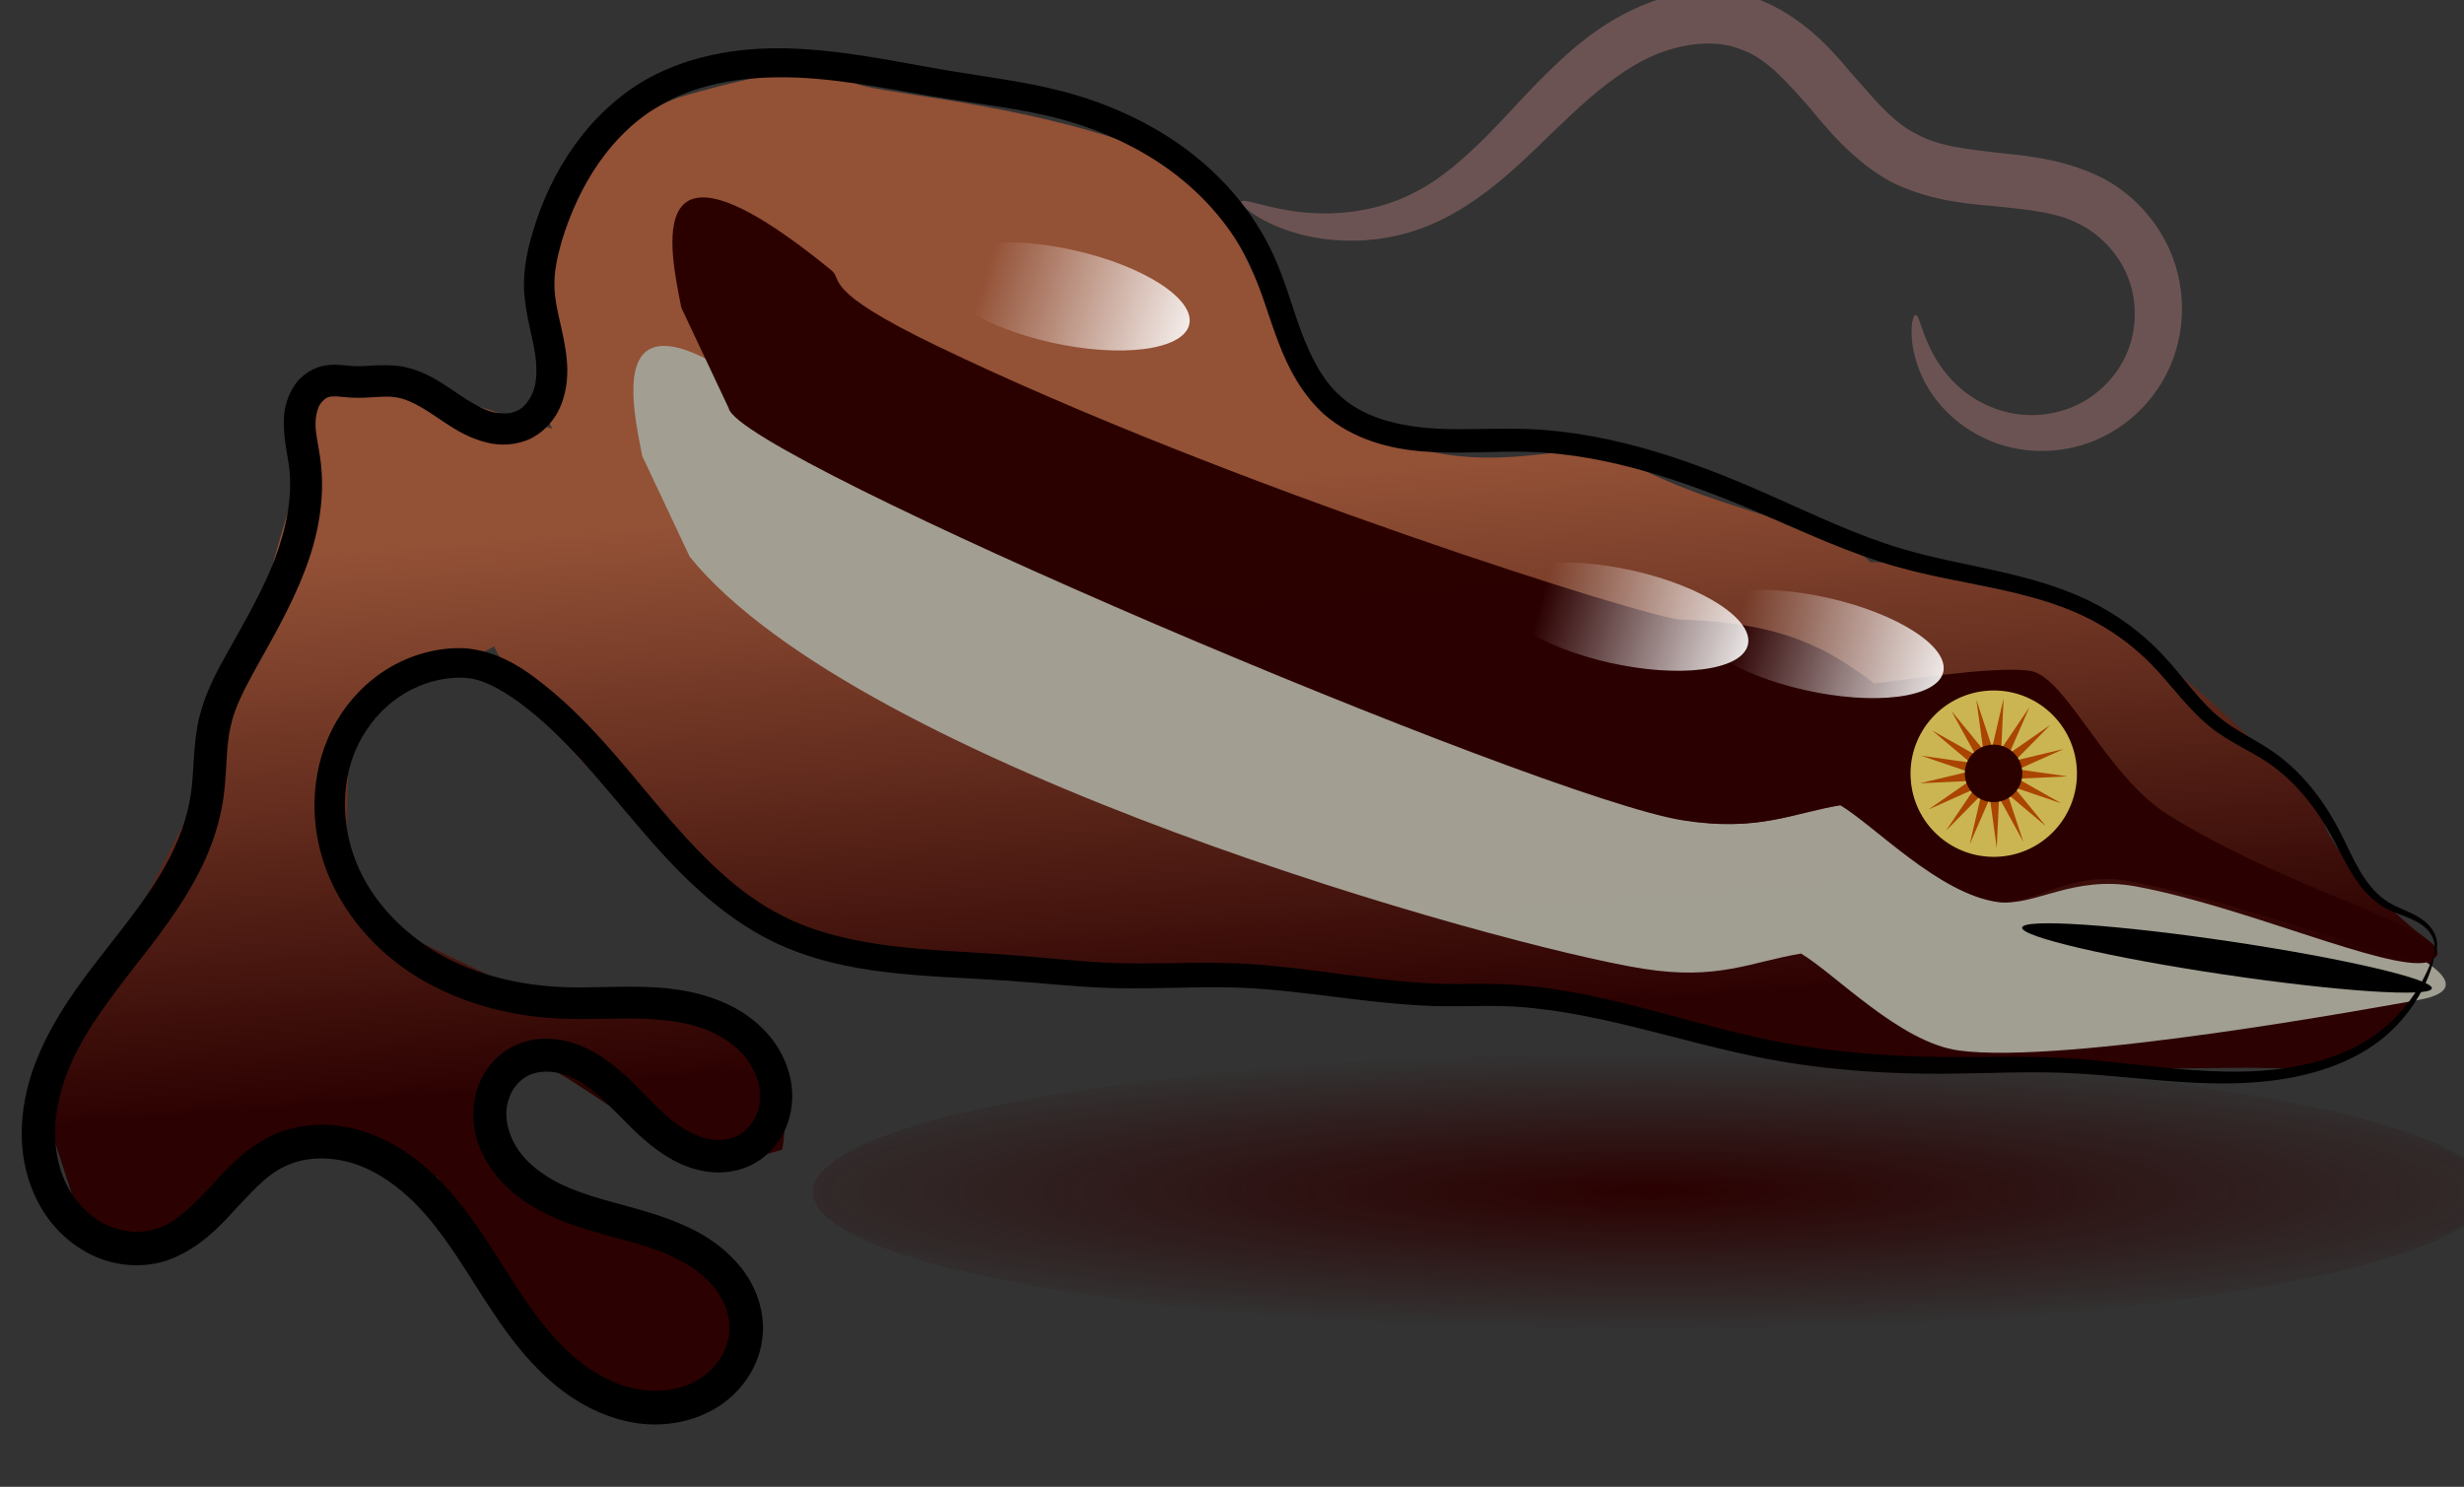 <?xml version="1.0" encoding="UTF-8" standalone="no"?>
<!-- Created with Inkscape (http://www.inkscape.org/) -->

<svg
   xmlns:dc="http://purl.org/dc/elements/1.1/"
   xmlns:cc="http://creativecommons.org/ns#"
   xmlns:rdf="http://www.w3.org/1999/02/22-rdf-syntax-ns#"
   xmlns:svg="http://www.w3.org/2000/svg"
   xmlns="http://www.w3.org/2000/svg"
   xmlns:xlink="http://www.w3.org/1999/xlink"
   xmlns:sodipodi="http://sodipodi.sourceforge.net/DTD/sodipodi-0.dtd"
   xmlns:inkscape="http://www.inkscape.org/namespaces/inkscape"
   id="svg2"
   version="1.1"
   inkscape:version="0.47 r22583"
   width="454"
   height="274"
   sodipodi:docname="5708417966_0366852586_z.png">
  <rect width="100%" height="100%" fill="#333333" stroke="none"/>
  <defs
     id="defs6">
    <inkscape:path-effect
       effect="skeletal"
       id="path-effect3929"
       is_visible="true"
       pattern="m -59.212,-35.636 c 0,-2.76 2.24,-5 5,-5 2.76,0 5,2.24 5,5 0,2.76 -2.24,5 -5,5 -2.76,0 -5,-2.24 -5,-5 z"
       copytype="single_stretched"
       prop_scale="1"
       scale_y_rel="false"
       spacing="0"
       normal_offset="0"
       tang_offset="0"
       prop_units="false"
       vertical_pattern="false"
       fuse_tolerance="0" />
    <inkscape:path-effect
       effect="spiro"
       id="path-effect3927"
       is_visible="true" />
    <linearGradient
       inkscape:collect="always"
       id="linearGradient3893">
      <stop
         style="stop-color:#2b0000;stop-opacity:1;"
         offset="0"
         id="stop3895" />
      <stop
         style="stop-color:#2b0000;stop-opacity:0;"
         offset="1"
         id="stop3897" />
    </linearGradient>
    <linearGradient
       inkscape:collect="always"
       id="linearGradient3883">
      <stop
         style="stop-color:#935136;stop-opacity:1;"
         offset="0"
         id="stop3885" />
      <stop
         style="stop-color:#2b0000;stop-opacity:1"
         offset="1"
         id="stop3887" />
    </linearGradient>
    <inkscape:path-effect
       effect="skeletal"
       id="path-effect3865"
       is_visible="true"
       pattern="m 8.127,0.356 c 0,-2.76 2.24,-5 5,-5 2.76,0 5,2.24 5,5 0,2.76 -2.24,5 -5,5 -2.76,0 -5,-2.24 -5,-5 z"
       copytype="single_stretched"
       prop_scale="1"
       scale_y_rel="false"
       spacing="0"
       normal_offset="0"
       tang_offset="0"
       prop_units="false"
       vertical_pattern="false"
       fuse_tolerance="0" />
    <inkscape:path-effect
       effect="spiro"
       id="path-effect3863"
       is_visible="true" />
    <linearGradient
       inkscape:collect="always"
       id="linearGradient3796">
      <stop
         style="stop-color:#ffffff;stop-opacity:1;"
         offset="0"
         id="stop3798" />
      <stop
         style="stop-color:#ffffff;stop-opacity:0;"
         offset="1"
         id="stop3800" />
    </linearGradient>
    <inkscape:path-effect
       effect="skeletal"
       id="path-effect2988"
       is_visible="true"
       pattern="m 522.458,-77.432 c 0,-2.76 2.24,-5 5,-5 2.76,0 5,2.24 5,5 0,2.76 -2.24,5 -5,5 -2.76,0 -5,-2.24 -5,-5 z"
       copytype="single_stretched"
       prop_scale="1"
       scale_y_rel="false"
       spacing="0"
       normal_offset="0"
       tang_offset="0"
       prop_units="false"
       vertical_pattern="false"
       fuse_tolerance="0" />
    <inkscape:path-effect
       effect="spiro"
       id="path-effect2986"
       is_visible="true" />
    <inkscape:perspective
       sodipodi:type="inkscape:persp3d"
       inkscape:vp_x="0 : 0.5 : 1"
       inkscape:vp_y="0 : 1000 : 0"
       inkscape:vp_z="1 : 0.5 : 1"
       inkscape:persp3d-origin="0.5 : 0.33333333 : 1"
       id="perspective10" />
    <inkscape:perspective
       id="perspective2847"
       inkscape:persp3d-origin="0.5 : 0.33333333 : 1"
       inkscape:vp_z="1 : 0.5 : 1"
       inkscape:vp_y="0 : 1000 : 0"
       inkscape:vp_x="0 : 0.5 : 1"
       sodipodi:type="inkscape:persp3d" />
    <inkscape:perspective
       id="perspective2946"
       inkscape:persp3d-origin="0.5 : 0.33333333 : 1"
       inkscape:vp_z="1 : 0.5 : 1"
       inkscape:vp_y="0 : 1000 : 0"
       inkscape:vp_x="0 : 0.5 : 1"
       sodipodi:type="inkscape:persp3d" />
    <inkscape:perspective
       id="perspective2969"
       inkscape:persp3d-origin="0.5 : 0.33333333 : 1"
       inkscape:vp_z="1 : 0.5 : 1"
       inkscape:vp_y="0 : 1000 : 0"
       inkscape:vp_x="0 : 0.5 : 1"
       sodipodi:type="inkscape:persp3d" />
    <inkscape:perspective
       id="perspective3780"
       inkscape:persp3d-origin="0.5 : 0.33333333 : 1"
       inkscape:vp_z="1 : 0.5 : 1"
       inkscape:vp_y="0 : 1000 : 0"
       inkscape:vp_x="0 : 0.5 : 1"
       sodipodi:type="inkscape:persp3d" />
    <inkscape:perspective
       id="perspective3812"
       inkscape:persp3d-origin="0.5 : 0.33333333 : 1"
       inkscape:vp_z="1 : 0.5 : 1"
       inkscape:vp_y="0 : 1000 : 0"
       inkscape:vp_x="0 : 0.5 : 1"
       sodipodi:type="inkscape:persp3d" />
    <linearGradient
       inkscape:collect="always"
       xlink:href="#linearGradient3796-0"
       id="linearGradient3802-2"
       x1="532.86"
       y1="355.303"
       x2="429.59"
       y2="364.139"
       gradientUnits="userSpaceOnUse" />
    <linearGradient
       inkscape:collect="always"
       id="linearGradient3796-0">
      <stop
         style="stop-color:#ffffff;stop-opacity:1;"
         offset="0"
         id="stop3798-3" />
      <stop
         style="stop-color:#ffffff;stop-opacity:0;"
         offset="1"
         id="stop3800-8" />
    </linearGradient>
    <inkscape:perspective
       id="perspective3812-5"
       inkscape:persp3d-origin="0.5 : 0.33333333 : 1"
       inkscape:vp_z="1 : 0.5 : 1"
       inkscape:vp_y="0 : 1000 : 0"
       inkscape:vp_x="0 : 0.5 : 1"
       sodipodi:type="inkscape:persp3d" />
    <linearGradient
       inkscape:collect="always"
       xlink:href="#linearGradient3796-6"
       id="linearGradient3802-0"
       x1="532.86"
       y1="355.303"
       x2="429.59"
       y2="364.139"
       gradientUnits="userSpaceOnUse" />
    <linearGradient
       inkscape:collect="always"
       id="linearGradient3796-6">
      <stop
         style="stop-color:#ffffff;stop-opacity:1;"
         offset="0"
         id="stop3798-1" />
      <stop
         style="stop-color:#ffffff;stop-opacity:0;"
         offset="1"
         id="stop3800-3" />
    </linearGradient>
    <radialGradient
       inkscape:collect="always"
       xlink:href="#linearGradient3893"
       id="radialGradient3901"
       cx="44.119"
       cy="575.864"
       fx="44.119"
       fy="575.864"
       r="220.598"
       gradientTransform="matrix(1.221,0,0,0.184,-9.752,469.784)"
       gradientUnits="userSpaceOnUse" />
    <linearGradient
       inkscape:collect="always"
       xlink:href="#linearGradient3883"
       id="linearGradient3917"
       gradientUnits="userSpaceOnUse"
       x1="-13.932"
       y1="340.178"
       x2="-1.161"
       y2="503.553" />
    <linearGradient
       inkscape:collect="always"
       xlink:href="#linearGradient3796"
       id="linearGradient3919"
       gradientUnits="userSpaceOnUse"
       x1="532.86"
       y1="355.303"
       x2="429.59"
       y2="364.139" />
    <linearGradient
       inkscape:collect="always"
       xlink:href="#linearGradient3796-0"
       id="linearGradient3921"
       gradientUnits="userSpaceOnUse"
       x1="532.86"
       y1="355.303"
       x2="429.59"
       y2="364.139" />
    <linearGradient
       inkscape:collect="always"
       xlink:href="#linearGradient3796-6"
       id="linearGradient3923"
       gradientUnits="userSpaceOnUse"
       x1="532.86"
       y1="355.303"
       x2="429.59"
       y2="364.139" />
  </defs>
  <sodipodi:namedview
     pagecolor="#ffffff"
     bordercolor="#666666"
     borderopacity="1"
     objecttolerance="10"
     gridtolerance="10"
     guidetolerance="10"
     inkscape:pageopacity="0"
     inkscape:pageshadow="2"
     inkscape:window-width="1680"
     inkscape:window-height="975"
     id="namedview4"
     showgrid="false"
     inkscape:zoom="0.86131387"
     inkscape:cx="265.37712"
     inkscape:cy="44.118644"
     inkscape:window-x="0"
     inkscape:window-y="24"
     inkscape:window-maximized="1"
     inkscape:current-layer="svg2" />
  <path
     style="fill:#6c5353;fill-rule:evenodd;stroke:none"
     d="m 228.72,37.153 c 0.157,-0.278 1.018,-0.124 2.535,0.26 1.517,0.384 3.704,0.992 6.548,1.429 2.845,0.437 6.364,0.698 10.356,0.284 3.992,-0.414 8.47,-1.505 12.803,-3.818 0,-10e-7 0,-2e-6 0,-3e-6 2.213,-1.156 4.404,-2.64 6.591,-4.408 2.187,-1.768 4.37,-3.821 6.592,-6.05 3.909,-3.963 7.904,-8.601 12.799,-13.213 0,-2e-6 0,-5e-6 0,-7e-6 4.42,-4.21 9.761,-8.313 16.432,-10.96 6.287,-2.518 13.857,-3.222 21.147,-0.583 3.49,1.43 6.538,3.429 9.223,5.708 2.685,2.279 5.008,4.839 7.071,7.349 2.549,2.867 4.895,5.724 7.362,8.016 1.541,1.432 3.113,2.623 4.796,3.453 4.165,2.406 9.738,2.871 15.554,3.59 3.072,0.279 6.305,0.648 9.545,1.362 3.24,0.714 6.487,1.772 9.605,3.384 6.214,3.377 10.728,8.937 12.891,15.148 0,3e-6 0,7e-6 10e-6,1.1e-5 1.158,3.361 1.603,6.832 1.429,10.183 -0.174,3.351 -0.967,6.581 -2.281,9.515 -2.617,5.793 -7.113,10.124 -12.108,12.623 -2.871,1.428 -5.858,2.239 -8.754,2.542 -2.896,0.303 -5.701,0.1 -8.281,-0.492 -10e-6,0 -10e-6,-10e-7 -10e-6,-10e-7 -3.239,-0.749 -6.061,-2.09 -8.401,-3.694 -2.34,-1.604 -4.201,-3.473 -5.619,-5.366 -1.607,-2.15 -2.633,-4.301 -3.284,-6.222 -0.651,-1.921 -0.931,-3.616 -1.023,-4.983 -0.092,-1.368 4.1e-4,-2.413 0.148,-3.108 0.147,-0.695 0.348,-1.044 0.553,-1.05 0.205,-0.006 0.411,0.33 0.657,0.959 0.247,0.629 0.537,1.553 0.976,2.708 0.439,1.155 1.028,2.546 1.895,4.056 0.867,1.51 2.014,3.144 3.551,4.679 1.352,1.356 3.022,2.644 4.996,3.69 1.974,1.047 4.254,1.853 6.716,2.182 10e-6,0 10e-6,10e-7 10e-6,10e-7 1.959,0.267 4.059,0.233 6.174,-0.159 2.115,-0.392 4.247,-1.141 6.2,-2.29 3.408,-1.991 6.422,-5.304 7.982,-9.321 0.796,-2.022 1.225,-4.266 1.243,-6.562 0.017,-2.297 -0.377,-4.645 -1.226,-6.823 0,-3e-6 -1e-5,-5e-6 -1e-5,-7e-6 -1.553,-4.044 -4.79,-7.745 -8.875,-9.82 -2.042,-1.119 -4.432,-1.801 -7.081,-2.277 -2.649,-0.476 -5.556,-0.745 -8.607,-1.08 -5.883,-0.454 -12.643,-1.215 -19.269,-4.561 -2.526,-1.413 -4.767,-3.082 -6.791,-4.883 -3.241,-2.882 -5.87,-6.035 -8.242,-8.921 -2.069,-2.322 -4.035,-4.559 -6.032,-6.396 -1.997,-1.837 -4.027,-3.272 -6.211,-4.038 -4.305,-1.847 -9.64,-1.335 -14.346,0.255 -5.094,1.75 -9.642,5.102 -13.835,8.682 0,2e-6 -1e-5,4e-6 -1e-5,6e-6 -4.625,3.999 -8.837,8.44 -13.226,12.413 -2.478,2.267 -5.043,4.378 -7.68,6.205 -2.638,1.827 -5.348,3.371 -8.098,4.57 -10e-6,1e-6 -10e-6,2e-6 -10e-6,3e-6 -5.489,2.348 -10.841,3.102 -15.446,3.035 -4.604,-0.067 -8.476,-0.948 -11.465,-2.005 -2.99,-1.057 -5.115,-2.284 -6.45,-3.25 -1.335,-0.967 -1.892,-1.669 -1.736,-1.948 z"
     id="path3925"
     inkscape:path-effect="#path-effect3927;#path-effect3929"
     inkscape:original-d="m 228.72034,37.152542 c 10.87728,-1.645048 24.70926,5.641135 33.6695,1.161017 39.80962,-19.904811 93.7823,-16.636243 60.37287,-33.6694912 -47.83075,-24.3857158 13.66623,15.1367912 27.86442,24.3813602 3.92365,2.554722 31.89443,5.191039 34.8305,8.127109 0.4427,0.4427 11.55695,27.91763 10.44915,29.02542 -5.02976,5.02976 -36.02577,-8.12711 -42.95762,-8.12711"
     sodipodi:nodetypes="csssssc" />
  <g
     id="g3903"
     transform="matrix(0.62,0,0,0.62,182.141,-117.511)">
    <path
       sodipodi:nodetypes="cscccccccccsscccccccsscsssscsssc"
       id="path2933-4-6"
       d="m -39.845,214.052 c -4.118,-7.65 -28.018,-2.463 -50.382,3.887 -40.482,11.494 -48.35,84.346 -39.388,99.028 -23.974,-6.337 -50.225,-18.365 -68.453,-10.334 l -31.98,110.286 -51.58,99.238 13.36,40.978 c 26.881,6.138 44.081,-3.86 52.387,-28.681 l 52.012,10.942 37.688,62.75 39.317,4.67 c 13.154,-8.29 28.286,-37.001 -14.163,-47.188 -17.616,-4.228 -38.163,-13.679 -46.057,-26.221 -9.474,-15.052 3.126,-24.908 4.058,-31.922 26.952,8.173 49.237,40.811 81.685,29.749 3.471,-17.316 -7.731,-28.763 -19.415,-40.017 l -43.219,-0.018 -67.101,-32.279 0.999,-55.27 43.203,-21.958 c 0.916,4.91 53.557,77.326 101.481,86.774 94.189,18.568 186.841,12.578 214.581,19.476 19.48,4.844 94.622,20.562 112.916,16.374 10.327,6.182 92.126,0.887 109.584,3.27 14.062,1.919 47.536,-30.65 34.717,-39.712 -8.914,-6.302 -26.909,-25.242 -29.432,-33.343 -2.865,-9.2 -50.293,-55.543 -74.795,-65.367 -10.252,-4.11 -51.387,-13.335 -60.124,-12.485 -11.077,-11.952 -48.162,-14.688 -77.31,-32.908 -9.131,-5.708 -61.934,20.31 -94.414,-29.789 C 75.598,271.259 74.497,242.534 38.099,230.824 1.127,218.929 -35.973,217.047 -39.845,214.052 z"
       style="opacity:0.99;fill:url(#linearGradient3917);fill-opacity:1;stroke:none" />
    <path
       sodipodi:nodetypes="cccscsscsscsccc"
       id="path2933-6"
       d="m -96.688,292.344 c -13.133,0.243 -8.405,21.642 -6.219,32.75 L -88.812,355 c 50.622,62.466 240.93,115.78 283.531,122.5 22.173,3.497 31.934,-2.083 46.75,-4.531 10.327,6.182 29.417,26.43 46.875,28.812 31.42,4.289 124.744,-12.912 136.5,-15 10.883,-1.933 10.168,-6.056 2.531,-11.188 -11.814,2.524 -54.071,-16.596 -86.294,-22.564 -18.745,-3.472 -30.254,5.957 -40.456,4.564 -17.458,-2.383 -36.548,-22.63 -46.875,-28.812 -14.816,2.449 -24.577,8.029 -46.75,4.531 C 164.398,426.593 -73.845,325.342 -76.562,310.781 L -83.25,296.562 c -5.785,-3.04 -10.173,-4.279 -13.438,-4.219 z"
       style="opacity:0.99;fill:#a29f93;fill-opacity:1;stroke:none" />
    <path
       sodipodi:nodetypes="cccscssssscssc"
       id="path2933-4"
       d="m -46.811,269.781 c -57.043,-46.579 -47.822,-5.731 -44.49,11.195 l 14.088,29.896 c 2.717,14.561 240.951,115.785 283.553,122.504 22.173,3.497 31.922,-2.075 46.738,-4.524 10.327,6.182 29.431,26.429 46.889,28.812 9.701,1.324 21.191,-9.517 38.871,-6.227 39.581,7.365 91.556,29.658 91.805,21.408 0.236,-7.846 -44.466,-18.907 -80.071,-41.101 -18.551,-11.563 -30.402,-41.373 -41.165,-42.842 -10.944,-1.494 -37.455,2.919 -46.192,3.769 -13.749,-10.348 -26.894,-18.077 -57.573,-18.976 -9.005,-0.264 -134.388,-39.602 -220.951,-81.338 -34.984,-16.867 -27.631,-19.582 -31.503,-22.577 z"
       style="opacity:0.99;fill:#2b0000;fill-opacity:1;stroke:none" />
    <g
       transform="translate(404.034,473.695)"
       id="g2834">
      <path
         sodipodi:type="arc"
         style="opacity:0.99;fill:#ccb753;fill-opacity:1;stroke:none"
         id="path2818"
         sodipodi:cx="-88.237289"
         sodipodi:cy="-142.80508"
         sodipodi:rx="53.40678"
         sodipodi:ry="53.40678"
         d="m -141.587,-140.345 c -1.359,-29.464 21.426,-54.451 50.89,-55.81 29.464,-1.359 54.451,21.426 55.81,50.89 1.359,29.464 -21.426,54.451 -50.89,55.81 -27.939,1.288 -52.14,-19.197 -55.484,-46.965"
         sodipodi:start="3.0955159"
         sodipodi:end="9.3049441"
         sodipodi:open="true"
         transform="matrix(0.463,0,0,0.463,-64.45,11.92)" />
      <path
         sodipodi:type="star"
         style="opacity:0.99;fill:#aa4400;fill-opacity:1;stroke:none"
         id="path2820"
         sodipodi:sides="17"
         sodipodi:cx="-126.55085"
         sodipodi:cy="-172.99153"
         sodipodi:r1="73.959602"
         sodipodi:r2="24.977274"
         sodipodi:arg1="0.78539816"
         sodipodi:arg2="0.97019773"
         inkscape:flatsided="false"
         inkscape:rounded="0"
         inkscape:randomized="0"
         d="m -74.254,-120.694 -38.182,-31.691 15.758,47.052 -24.155,-43.344 -2.303,49.567 -6.866,-49.143 -20.053,45.388 11.35,-48.305 -35.095,35.079 28.033,-40.943 -45.397,20.032 40.93,-28.052 -49.568,2.28 48.3,-11.372 -47.044,-15.78 49.146,6.844 -38.167,-31.708 43.355,24.136 -24.136,-43.355 31.708,38.167 -6.844,-49.146 15.78,47.044 11.372,-48.3 -2.28,49.568 28.052,-40.93 -20.032,45.397 40.943,-28.033 -35.079,35.095 48.305,-11.35 -45.388,20.053 49.143,6.866 -49.567,2.303 43.344,24.155 -47.052,-15.758 31.691,38.182 z"
         transform="matrix(0.298,0,0,0.302,-67.713,-2.18)" />
      <path
         sodipodi:type="arc"
         style="opacity:0.99;fill:#2b0000;fill-opacity:1;stroke:none"
         id="path2824"
         sodipodi:cx="-76.046608"
         sodipodi:cy="-142.22458"
         sodipodi:rx="19.15678"
         sodipodi:ry="19.15678"
         d="m -95.183,-141.342 c -0.487,-10.569 7.685,-19.532 18.254,-20.019 10.569,-0.487 19.531,7.685 20.019,18.254 0.487,10.569 -7.685,19.532 -18.254,20.019 -10.022,0.462 -18.702,-6.886 -19.902,-16.846"
         sodipodi:start="3.0955159"
         sodipodi:end="9.3049441"
         sodipodi:open="true"
         transform="matrix(0.446,0,0,0.446,-71.437,9.15)" />
    </g>
    <path
       sodipodi:nodetypes="cssssssssssssssssssssssssssssssssssssssssssssssc"
       inkscape:original-d="m 429.57627,473.69492 c -0.5871,-1.21743 0.91814,-4.88695 0,-5.80509 -3.14827,-3.14827 -10.43734,-5.79327 -13.9322,-9.28813 -5.99859,-5.99859 -9.09463,-14.89972 -15.09322,-20.89831 -7.1596,-7.1596 -12.57768,-16.06073 -19.73729,-23.22034 -3.2117,-3.2117 -11.35635,-5.55127 -15.09322,-9.28813 -5.56189,-5.56189 -11.4186,-12.57962 -18.57627,-19.73729 -5.17146,-5.17146 -15.72684,-9.92175 -20.8983,-15.09322 -8.92071,-8.92071 -47.53142,-6.89582 -55.72882,-15.09322 -8.08742,-8.08742 -29.31186,-13.4233 -40.63559,-16.25424 -22.20096,-5.55024 -56.14529,-5.06054 -69.66102,-18.57627 -3.7637,-3.7637 -49.90454,-6.376 -58.05085,-10.44915 -27.703243,-13.85162 -3.743413,-25.80273 -20.898303,-42.95763 -12.21516,-12.21516 -41.18127,-36.84487 -60.37288,-46.44068 -9.79337,-4.89668 -21.976326,-3.09662 -32.50848,-5.80508 -29.40946,-7.56297 -62.11978,-13.27033 -88.23728,2.32203 -4.099177,2.44725 -25.492297,37.10247 -31.347457,42.95763 -2.59879,2.59879 -0.53635,11.52185 -2.32204,15.09322 -3.84783,7.69567 1.34302,34.64851 -4.64406,40.63559 -8.72019,8.72019 -29.55394,-8.97188 -37.15255,-12.77118 -2.60695,-1.30348 -11.3203,0 -13.9322,0 -0.50727,0 -7.59826,-0.52886 -8.12712,0 -4.67781,4.67781 -0.92183,19.4981 -5.80508,24.38135 -14.4551,14.4551 -9.88259,45.01032 -18.57627,58.05085 -3.56919,5.35379 -6.06677,12.3952 -8.12712,18.57627 -1.4074,4.2222 0.50672,19.23057 -2.32204,22.05932 -5.86332,5.86333 -1.9824,17.20889 -5.80508,18.57627 -12.34956,4.41745 -2.23127,62.3838 -8.12712,114.94069 -0.79352,7.07361 31.71522,-34.095 34.83051,-27.86442 6.61044,13.22088 258.66144,220.40261 139.322033,52.24576 -8.60943,-12.13123 -82.019513,-71.61092 -67.338983,-78.94915 5.47365,-2.73606 150.570857,47.18 66.177961,26.70339 -8.554508,-2.07562 -51.614291,-40.53367 -53.406771,-44.11863 -19.15542,-38.31083 -69.51703,-63.99993 -32.50848,-101.00848 0.58051,-0.58051 2.90254,0.58051 3.48305,0 5.6646,-5.6646 12.60538,2.15622 18.57627,8.12712 23.88135,23.88135 39.220897,62.05098 74.305087,70.82203 22.40774,5.60194 45.3902,6.98821 68.5000001,11.61017 10.3984699,2.07969 21.2706099,-1.03692 31.3474599,2.32203 9.63405,3.21135 26.77228,0 37.15254,0 21.09886,0 40.860393,2.3595 61.533903,5.80509 5.19061,0.8651 11.16292,-1.27283 16.25423,0 25.16712,6.29178 55.68304,8.11186 80.11017,16.25424 11.56493,3.85497 37.21419,0.88617 52.24577,4.64406 10.92721,2.73181 23.90329,-2.7318 34.8305,0 10.0979,2.52448 69.11148,7.51565 76.62712,0 3.74174,-3.74173 8.86353,-3.85125 15.09322,-6.9661 8.48136,-4.24068 13.34731,-14.11839 18.57627,-25.54237 z"
       inkscape:path-effect="#path-effect2986;#path-effect2988"
       id="path2984"
       d="m 429.576,473.695 c -0.077,-0.032 0.08,-0.52 0.179,-1.482 0.05,-0.481 0.077,-1.083 0.001,-1.788 -0.076,-0.705 -0.254,-1.515 -0.64,-2.348 -0.483,-1.055 -1.316,-2.15 -2.494,-3.125 -0.954,-0.788 -2.14,-1.485 -3.507,-2.118 -1.12,-0.516 -2.366,-0.983 -3.709,-1.502 -1.343,-0.518 -2.782,-1.086 -4.25,-1.89 -1.788,-0.996 -3.505,-2.316 -5.105,-3.928 -1.6,-1.612 -3.083,-3.517 -4.417,-5.608 -1.12,-1.744 -2.16,-3.613 -3.185,-5.557 -1.026,-1.945 -2.037,-3.965 -3.144,-5.987 -2.153,-3.918 -4.744,-7.961 -7.933,-11.825 -3.189,-3.864 -6.976,-7.551 -11.561,-10.582 -2.259,-1.503 -4.754,-2.86 -7.351,-4.302 -2.597,-1.442 -5.296,-2.971 -7.917,-4.891 -3.598,-2.679 -6.763,-5.928 -9.802,-9.374 -3.039,-3.446 -5.952,-7.089 -9.185,-10.405 -5.596,-5.728 -12.476,-10.73 -20.354,-14.452 -8.074,-3.83 -17.249,-6.23 -26.946,-8.285 -9.085,-1.91 -18.702,-3.511 -28.519,-6.294 -6.87,-1.961 -13.669,-4.49 -20.48,-7.294 -6.811,-2.804 -13.635,-5.882 -20.584,-8.851 -10.46,-4.441 -21.419,-8.712 -32.855,-12.013 -11.437,-3.301 -23.351,-5.635 -35.711,-5.963 -4.799,-0.14 -9.73,0.028 -14.792,0.143 -5.062,0.115 -10.255,0.178 -15.575,-0.215 -10.321,-0.687 -21.356,-3.592 -29.991,-11.047 -6.573,-5.929 -10.75,-13.801 -13.689,-21.696 -2.931,-7.665 -4.996,-15.418 -8.256,-22.387 -5.111,-11.057 -13.5,-20.846 -23.758,-28.392 -9.94,-7.312 -21.696,-12.511 -34.164,-15.705 -10.188,-2.613 -21.034,-3.857 -32.158,-5.636 -14.792,-2.346 -29.415,-5.62 -44.165,-6.286 -14.304,-0.591 -29.127,1.151 -41.213,8.297 -7.151,4.081 -13.214,9.974 -18.111,16.963 -4.897,6.988 -8.627,15.072 -11.111,23.461 -1.319,4.67 -2.312,9.28 -2.114,13.681 0,2e-5 0,5e-5 0,7e-5 0.135,6.272 2.885,13.214 3.651,21.444 0.412,4.098 0.104,8.532 -1.467,12.87 -1.574,4.386 -4.788,8.326 -9.375,10.634 -4e-5,2e-5 -7e-5,4e-5 -1.1e-4,6e-5 -4.302,1.941 -8.922,2.143 -13.027,1.086 -4.039,-1.012 -7.561,-2.808 -10.629,-4.78 -3.068,-1.927 -5.777,-3.93 -8.441,-5.499 -2.661,-1.524 -5.26,-2.781 -7.778,-3.123 -3.407,-0.66 -7.939,0.38 -13.47,0.072 -1.615,-0.099 -2.961,-0.289 -4.054,-0.343 -2e-5,0 -4e-5,0 -7e-5,0 -1.084,-0.019 -1.942,-0.033 -2.472,0.175 -0.905,0.181 -1.873,1.098 -2.597,2.159 -0.748,1.11 -1.114,2.688 -1.287,4.402 0,2e-5 0,4e-5 -1e-5,7e-5 -0.386,3.461 0.868,7.663 1.47,12.703 1.365,11.261 -0.867,22.501 -4.843,32.69 -3.89,10.066 -9.188,19.275 -14.23,28.308 -3.224,5.891 -6.334,11.532 -7.623,17.336 -1.541,6.257 -1.08,13.638 -2.221,21.643 -1.015,6.997 -3.22,13.723 -6.213,19.986 -5.783,12.022 -14.026,22.241 -21.801,32.191 -7.613,9.889 -15,19.792 -18.919,30.864 -1.962,5.477 -3.155,11.191 -3.086,16.82 0.071,5.587 1.289,11.165 3.887,15.899 2.571,4.69 6.472,8.724 11.13,10.952 2e-5,2e-5 4e-5,3e-5 7e-5,4e-5 4.594,2.212 10.103,2.853 14.785,1.352 2e-5,-10e-6 4e-5,-10e-6 7e-5,-2e-5 5.7,-1.522 10.592,-6.564 15.703,-11.856 2e-5,-3e-5 5e-5,-5e-5 7e-5,-7e-5 4.936,-5.488 10.5,-11.709 18.414,-15.741 8.307,-3.937 17.765,-4.321 26.276,-1.871 8.418,2.418 15.834,7.131 21.94,12.898 4.421,4.159 8.24,8.766 11.689,13.523 1.277,1.762 2.502,3.542 3.687,5.326 4.437,6.642 8.408,13.325 12.709,19.524 4.319,6.189 8.942,11.974 14.395,16.528 5.47,4.546 11.747,8.049 18.324,9.238 6.543,1.181 13.587,0.278 18.782,-3.179 2.632,-1.708 4.893,-3.994 6.401,-6.624 1.51,-2.625 2.369,-5.652 2.324,-8.575 0,-2e-5 -10e-7,-5e-5 -10e-7,-7e-5 0.031,-3.957 -1.713,-8.067 -4.307,-11.488 -2.636,-3.464 -6.397,-6.229 -10.538,-8.45 -8.352,-4.51 -18.612,-6.246 -28.975,-9.582 -5.229,-1.644 -10.516,-3.768 -15.47,-6.83 -5,-3.074 -9.516,-7.27 -12.734,-12.568 -3.261,-5.361 -4.788,-11.872 -3.803,-18.384 1e-5,-4e-5 1e-5,-8e-5 2e-5,-1.2e-4 0.522,-3.259 1.741,-6.42 3.629,-9.226 3e-5,-4e-5 5e-5,-7e-5 7e-5,-10e-5 1.899,-2.817 4.479,-5.172 7.549,-6.804 3.771,-1.941 7.906,-2.684 11.879,-2.382 4e-5,0 8e-5,0 1.2e-4,0 3.963,0.299 7.684,1.449 10.991,3.139 6.595,3.428 11.63,8.333 16.065,12.94 4.538,4.534 8.683,8.896 13.455,11.396 2.375,1.27 4.847,2.186 7.274,2.449 2.414,0.258 4.852,0.011 6.831,-0.909 2.552,-1.087 4.738,-3.429 5.959,-6.095 1e-5,-2e-5 1.9e-5,-4e-5 2.9e-5,-6e-5 1.252,-2.702 1.511,-5.991 0.926,-9.074 -5e-6,-3e-5 -9e-6,-5e-5 -1.4e-5,-7e-5 -0.588,-3.119 -2.166,-6.144 -4.296,-8.71 -2.149,-2.589 -4.979,-4.711 -8.099,-6.355 -6.274,-3.371 -13.897,-4.424 -21.639,-4.769 -7.839,-0.287 -16.014,0.317 -24.479,-0.024 -14.243,-0.557 -28.468,-4.05 -40.888,-11.101 -12.675,-7.194 -23.133,-18.329 -28.656,-31.799 -5.637,-13.794 -5.459,-29.794 1.188,-43.054 3.401,-6.71 8.43,-12.543 14.606,-16.804 6.253,-4.307 13.618,-6.885 21.172,-7.326 1.304,-0.077 2.655,-0.084 4.04,0.011 8.209,0.744 15.187,4.639 20.861,9.018 7.309,5.49 13.668,11.761 19.563,18.255 5.895,6.494 11.325,13.211 16.733,19.644 5.633,6.613 11.36,13.06 17.474,18.718 6.113,5.657 12.613,10.525 19.76,14.048 9.874,4.987 20.945,7.376 32.023,8.773 11.58,1.436 23.293,1.756 34.947,2.644 10.721,0.814 21.08,2.077 31.185,2.424 12.354,0.435 24.784,-0.403 37.182,0.142 10.91,0.492 21.421,1.981 31.631,3.331 10.21,1.35 20.118,2.563 29.804,2.734 5.353,0.101 10.794,-0.1 16.298,0.077 7.214,0.244 14.226,1.119 21.039,2.333 6.813,1.214 13.428,2.768 19.85,4.415 6.925,1.768 13.654,3.639 20.248,5.376 6.594,1.736 13.052,3.338 19.421,4.617 8.997,1.813 17.856,3.002 26.497,3.766 8.641,0.763 17.065,1.1 25.211,1.169 6.083,0.05 12.045,-0.047 17.872,-0.066 5.826,-0.018 11.517,0.041 17.056,0.335 7.032,0.378 13.726,1.108 20.12,1.811 6.395,0.702 12.49,1.379 18.31,1.798 7.21,0.51 14.045,0.632 20.359,0.195 6.314,-0.437 12.108,-1.43 17.332,-2.938 5.756,-1.658 10.764,-3.917 14.861,-6.572 4.311,-2.788 7.623,-5.988 10.157,-9.002 2.534,-3.014 4.298,-5.853 5.572,-8.209 1.274,-2.356 2.064,-4.237 2.592,-5.5 0.528,-1.263 0.799,-1.91 0.894,-1.883 0.095,0.027 0.011,0.729 -0.339,2.071 -0.35,1.342 -0.972,3.327 -2.105,5.829 -1.133,2.502 -2.783,5.528 -5.263,8.775 -2.48,3.246 -5.799,6.723 -10.232,9.817 -4.211,2.934 -9.383,5.477 -15.325,7.36 -5.393,1.706 -11.379,2.893 -17.878,3.507 -6.499,0.614 -13.514,0.65 -20.855,0.261 -5.923,-0.307 -12.088,-0.869 -18.488,-1.455 -6.4,-0.585 -13.037,-1.195 -19.912,-1.447 -5.416,-0.202 -11.017,-0.169 -16.805,-0.061 -5.788,0.108 -11.763,0.293 -17.928,0.33 -8.258,0.052 -16.821,-0.174 -25.639,-0.839 -8.817,-0.665 -17.889,-1.769 -27.144,-3.515 -6.549,-1.239 -13.139,-2.791 -19.805,-4.464 -6.666,-1.673 -13.406,-3.469 -20.265,-5.145 -6.362,-1.548 -12.849,-3.002 -19.451,-4.118 -6.602,-1.116 -13.319,-1.893 -20.141,-2.041 -5.206,-0.122 -10.605,0.13 -16.21,0.077 -10.143,-0.109 -20.33,-1.25 -30.59,-2.515 -10.26,-1.265 -20.593,-2.655 -31.043,-3.03 -11.874,-0.441 -24.244,0.493 -37.123,0.142 -10.533,-0.296 -21.021,-1.493 -31.51,-2.22 -11.421,-0.788 -23.241,-1.042 -35.334,-2.45 -11.603,-1.328 -23.548,-3.897 -34.696,-9.354 -7.981,-3.992 -15.146,-9.254 -21.733,-15.221 -6.587,-5.967 -12.597,-12.638 -18.3,-19.379 -5.546,-6.472 -10.952,-13.09 -16.644,-19.336 -5.692,-6.245 -11.67,-12.117 -18.403,-17.044 -5.267,-3.738 -10.747,-7.038 -16.292,-7.236 -0.93,-0.064 -1.908,-0.049 -2.926,0.011 -5.863,0.347 -11.715,2.443 -16.645,5.858 -4.886,3.378 -8.924,8.128 -11.654,13.543 -5.418,10.604 -5.405,24.1 -0.742,35.571 4.584,11.322 13.764,20.899 24.795,27.194 10.87,6.203 23.687,9.238 36.684,9.768 7.747,0.306 15.893,-0.323 24.428,-0.05 8.476,0.21 17.446,1.589 25.707,5.77 4.098,2.106 7.901,4.99 11.015,8.651 3.11,3.654 5.388,8.107 6.39,13.001 7e-6,3e-5 1.5e-5,7e-5 2.2e-5,1.1e-4 0.997,4.895 0.533,10.116 -1.553,14.869 -1.5e-5,3e-5 -3.1e-5,7e-5 -4.7e-5,10e-5 -2.103,4.756 -5.897,8.726 -10.8,10.969 -3.834,1.676 -7.96,2.19 -11.89,1.704 -3.897,-0.479 -7.537,-1.758 -10.774,-3.538 -6.398,-3.572 -11.319,-8.502 -15.758,-13.083 -4.487,-4.453 -8.68,-8.729 -13.516,-11.04 -2.383,-1.168 -4.867,-1.972 -7.275,-2.106 -2e-5,0 -5e-5,0 -7e-5,0 -2.379,-0.129 -4.771,0.253 -6.648,1.29 -1.56,0.81 -2.954,2.11 -3.996,3.638 -1e-5,2e-5 -3e-5,4e-5 -4e-5,6e-5 -1.046,1.529 -1.74,3.381 -2.058,5.301 0,2e-5 -1e-5,5e-5 -1e-5,7e-5 -0.688,3.809 0.429,8.108 2.559,11.761 2.149,3.679 5.589,6.765 9.504,9.247 3.923,2.47 8.466,4.243 13.247,5.782 9.535,2.991 20.319,4.934 30.598,10.221 5.118,2.648 9.954,6.304 13.764,11.132 3.827,4.838 6.276,10.945 6.412,17.487 0,4e-5 1e-6,8e-5 1e-6,1.2e-4 0.033,4.834 -1.268,9.559 -3.655,13.665 -2.38,4.084 -5.711,7.5 -9.615,10.009 -7.821,4.941 -17.288,6.327 -26.043,4.61 -8.65,-1.694 -16.456,-5.918 -22.901,-11.402 -6.405,-5.429 -11.624,-11.865 -16.177,-18.476 -4.559,-6.584 -8.565,-13.315 -12.808,-19.664 -1.141,-1.697 -2.297,-3.372 -3.482,-5.008 -3.198,-4.419 -6.589,-8.548 -10.408,-12.092 -5.27,-4.867 -11.308,-8.807 -17.814,-10.58 -6.478,-1.76 -13.581,-1.593 -19.214,1.234 -5.628,2.539 -10.213,8.028 -15.453,13.533 -2e-5,3e-5 -4e-5,6e-5 -7e-5,8e-5 -5.115,5.753 -11.479,11.712 -20.091,14.599 -4e-5,10e-6 -8e-5,3e-5 -1.2e-4,4e-5 -7.413,2.224 -15.353,1.383 -22.082,-1.934 -4e-5,-10e-6 -7e-5,-3e-5 -1.1e-4,-5e-5 -6.718,-3.329 -12.072,-8.77 -15.498,-15.164 -3.428,-6.403 -5.035,-13.53 -5.063,-20.546 -0.031,-7.035 1.367,-13.896 3.7,-20.267 4.735,-12.806 12.628,-23.587 20.452,-33.536 7.829,-10.102 15.711,-19.697 20.741,-30.356 2.628,-5.528 4.562,-11.312 5.397,-17.167 0.975,-6.699 0.585,-14.376 2.423,-22.476 1.828,-7.443 5.272,-13.902 8.631,-19.816 5.09,-9.134 10.215,-17.913 13.721,-27.05 3.501,-9.227 5.577,-18.909 4.358,-28.055 -0.555,-4.101 -1.811,-8.963 -1.478,-14.637 1e-5,-4e-5 1e-5,-8e-5 1e-5,-1.2e-4 0.187,-2.872 1.027,-5.868 2.706,-8.652 1.708,-2.842 4.471,-5.106 7.969,-6.21 2.089,-0.556 4,-0.658 5.635,-0.525 3e-5,0 7e-5,1e-5 1.1e-4,1e-5 1.631,0.098 2.989,0.293 4.093,0.357 3.782,0.25 8.642,-0.741 14.394,0.072 4.205,0.74 7.893,2.404 11.059,4.347 3.188,1.913 5.954,3.964 8.624,5.65 2.694,1.657 5.28,3.073 7.835,3.64 2.516,0.529 5.094,0.559 6.912,-0.412 2e-5,-10e-6 3e-5,-2e-5 5e-5,-3e-5 2.054,-0.852 3.735,-3.097 4.749,-5.555 1.032,-2.544 1.171,-5.635 0.947,-8.83 -0.515,-6.472 -3.252,-13.616 -3.599,-21.938 0,-4e-5 0,-7e-5 0,-10e-5 -0.141,-5.856 0.992,-11.399 2.53,-16.505 2.683,-9.291 6.882,-18.247 12.495,-26.08 5.613,-7.833 12.639,-14.543 20.978,-19.412 14.298,-8.097 30.698,-10.126 46.023,-9.25 15.731,0.843 30.62,4.223 45.074,6.617 10.874,1.786 21.976,3.147 32.859,5.974 13.334,3.467 25.98,9.191 36.822,17.231 11.21,8.312 20.337,19.178 26.002,31.553 3.54,7.817 5.608,15.724 8.301,22.938 2.819,7.34 6.253,14.258 11.55,18.895 6.656,6.155 16.295,8.582 25.709,9.467 4.903,0.421 9.872,0.393 14.885,0.318 5.013,-0.075 10.07,-0.198 15.15,-0.007 13.08,0.525 25.509,3.057 37.296,6.559 11.787,3.502 22.933,7.974 33.459,12.617 7.001,3.069 13.762,6.21 20.423,9.048 6.66,2.837 13.22,5.372 19.784,7.316 9.374,2.795 18.876,4.494 28.068,6.56 9.822,2.19 19.359,4.863 27.925,9.048 8.349,4.094 15.583,9.539 21.442,15.735 3.389,3.577 6.279,7.314 9.165,10.731 2.887,3.417 5.769,6.516 9,8.965 2.323,1.793 4.865,3.288 7.414,4.769 2.549,1.481 5.104,2.948 7.504,4.614 4.853,3.392 8.787,7.39 12.045,11.522 3.258,4.132 5.838,8.401 7.935,12.512 1.083,2.115 2.04,4.173 2.991,6.118 0.95,1.945 1.894,3.778 2.906,5.466 1.214,2.01 2.528,3.837 3.939,5.379 1.411,1.543 2.918,2.802 4.499,3.753 1.287,0.787 2.637,1.384 3.943,1.958 1.306,0.574 2.569,1.123 3.727,1.731 1.417,0.741 2.671,1.587 3.682,2.528 1.254,1.165 2.098,2.483 2.553,3.725 0.359,0.988 0.47,1.908 0.467,2.687 -0.003,0.779 -0.12,1.421 -0.257,1.918 -0.274,0.994 -0.592,1.42 -0.669,1.388 z"
       style="fill:#000000;fill-rule:evenodd;stroke:none" />
    <path
       transform="matrix(0.651,0.159,-0.256,0.634,34.304,81.772)"
       sodipodi:open="true"
       sodipodi:end="9.3049441"
       sodipodi:start="3.0955159"
       d="m 407.578,356.234 c -1.462,-11.53 23.056,-21.307 54.762,-21.839 31.706,-0.532 58.594,8.384 60.056,19.914 1.462,11.53 -23.056,21.307 -54.762,21.839 -30.065,0.504 -56.107,-7.512 -59.705,-18.378"
       sodipodi:ry="20.898306"
       sodipodi:rx="57.470341"
       sodipodi:cy="355.27118"
       sodipodi:cx="464.98727"
       id="path3794"
       style="opacity:0.99;fill:url(#linearGradient3919);fill-opacity:1;stroke:none"
       sodipodi:type="arc" />
    <path
       transform="matrix(0.651,0.159,-0.256,0.634,-23.749,73.645)"
       sodipodi:open="true"
       sodipodi:end="9.3049441"
       sodipodi:start="3.0955159"
       d="m 407.578,356.234 c -1.462,-11.53 23.056,-21.307 54.762,-21.839 31.706,-0.532 58.594,8.384 60.056,19.914 1.462,11.53 -23.056,21.307 -54.762,21.839 -30.065,0.504 -56.107,-7.512 -59.705,-18.378"
       sodipodi:ry="20.898306"
       sodipodi:rx="57.470341"
       sodipodi:cy="355.27118"
       sodipodi:cx="464.98727"
       id="path3794-9"
       style="opacity:0.99;fill:url(#linearGradient3921);fill-opacity:1;stroke:none"
       sodipodi:type="arc" />
    <path
       transform="matrix(0.651,0.159,-0.256,0.634,-189.774,-21.559)"
       sodipodi:open="true"
       sodipodi:end="9.3049441"
       sodipodi:start="3.0955159"
       d="m 407.578,356.234 c -1.462,-11.53 23.056,-21.307 54.762,-21.839 31.706,-0.532 58.594,8.384 60.056,19.914 1.462,11.53 -23.056,21.307 -54.762,21.839 -30.065,0.504 -56.107,-7.512 -59.705,-18.378"
       sodipodi:ry="20.898306"
       sodipodi:rx="57.470341"
       sodipodi:cy="355.27118"
       sodipodi:cx="464.98727"
       id="path3794-4"
       style="opacity:0.99;fill:url(#linearGradient3923);fill-opacity:1;stroke:none"
       sodipodi:type="arc" />
    <path
       inkscape:original-d="m 307.15176,465.23398 c 35.97384,2.4678 92.21325,18.91717 121.78122,18.08289"
       inkscape:path-effect="#path-effect3863;#path-effect3865"
       id="path3861"
       d="m 307.152,465.234 c 0.405,-2.73 28.013,-0.895 61.625,4.096 33.612,4.991 60.562,11.257 60.156,13.987 -0.405,2.73 -28.013,0.895 -61.625,-4.096 -33.612,-4.991 -60.562,-11.257 -60.156,-13.987 z"
       style="fill:#000000;fill-rule:evenodd;stroke:none" />
  </g>
  <path
     sodipodi:type="arc"
     style="opacity:0.99;fill:url(#radialGradient3901);fill-opacity:1;stroke:none"
     id="path3891"
     sodipodi:cx="44.118645"
     sodipodi:cy="575.86438"
     sodipodi:rx="220.59322"
     sodipodi:ry="40.635593"
     d="m -176.24,577.736 a 220.593,40.636 0 1 1 1.348,2.986"
     sodipodi:start="3.0955159"
     sodipodi:end="9.3049441"
     sodipodi:open="true"
     transform="matrix(0.7,0,0,0.629,273.303,-142.544)" />
</svg>
